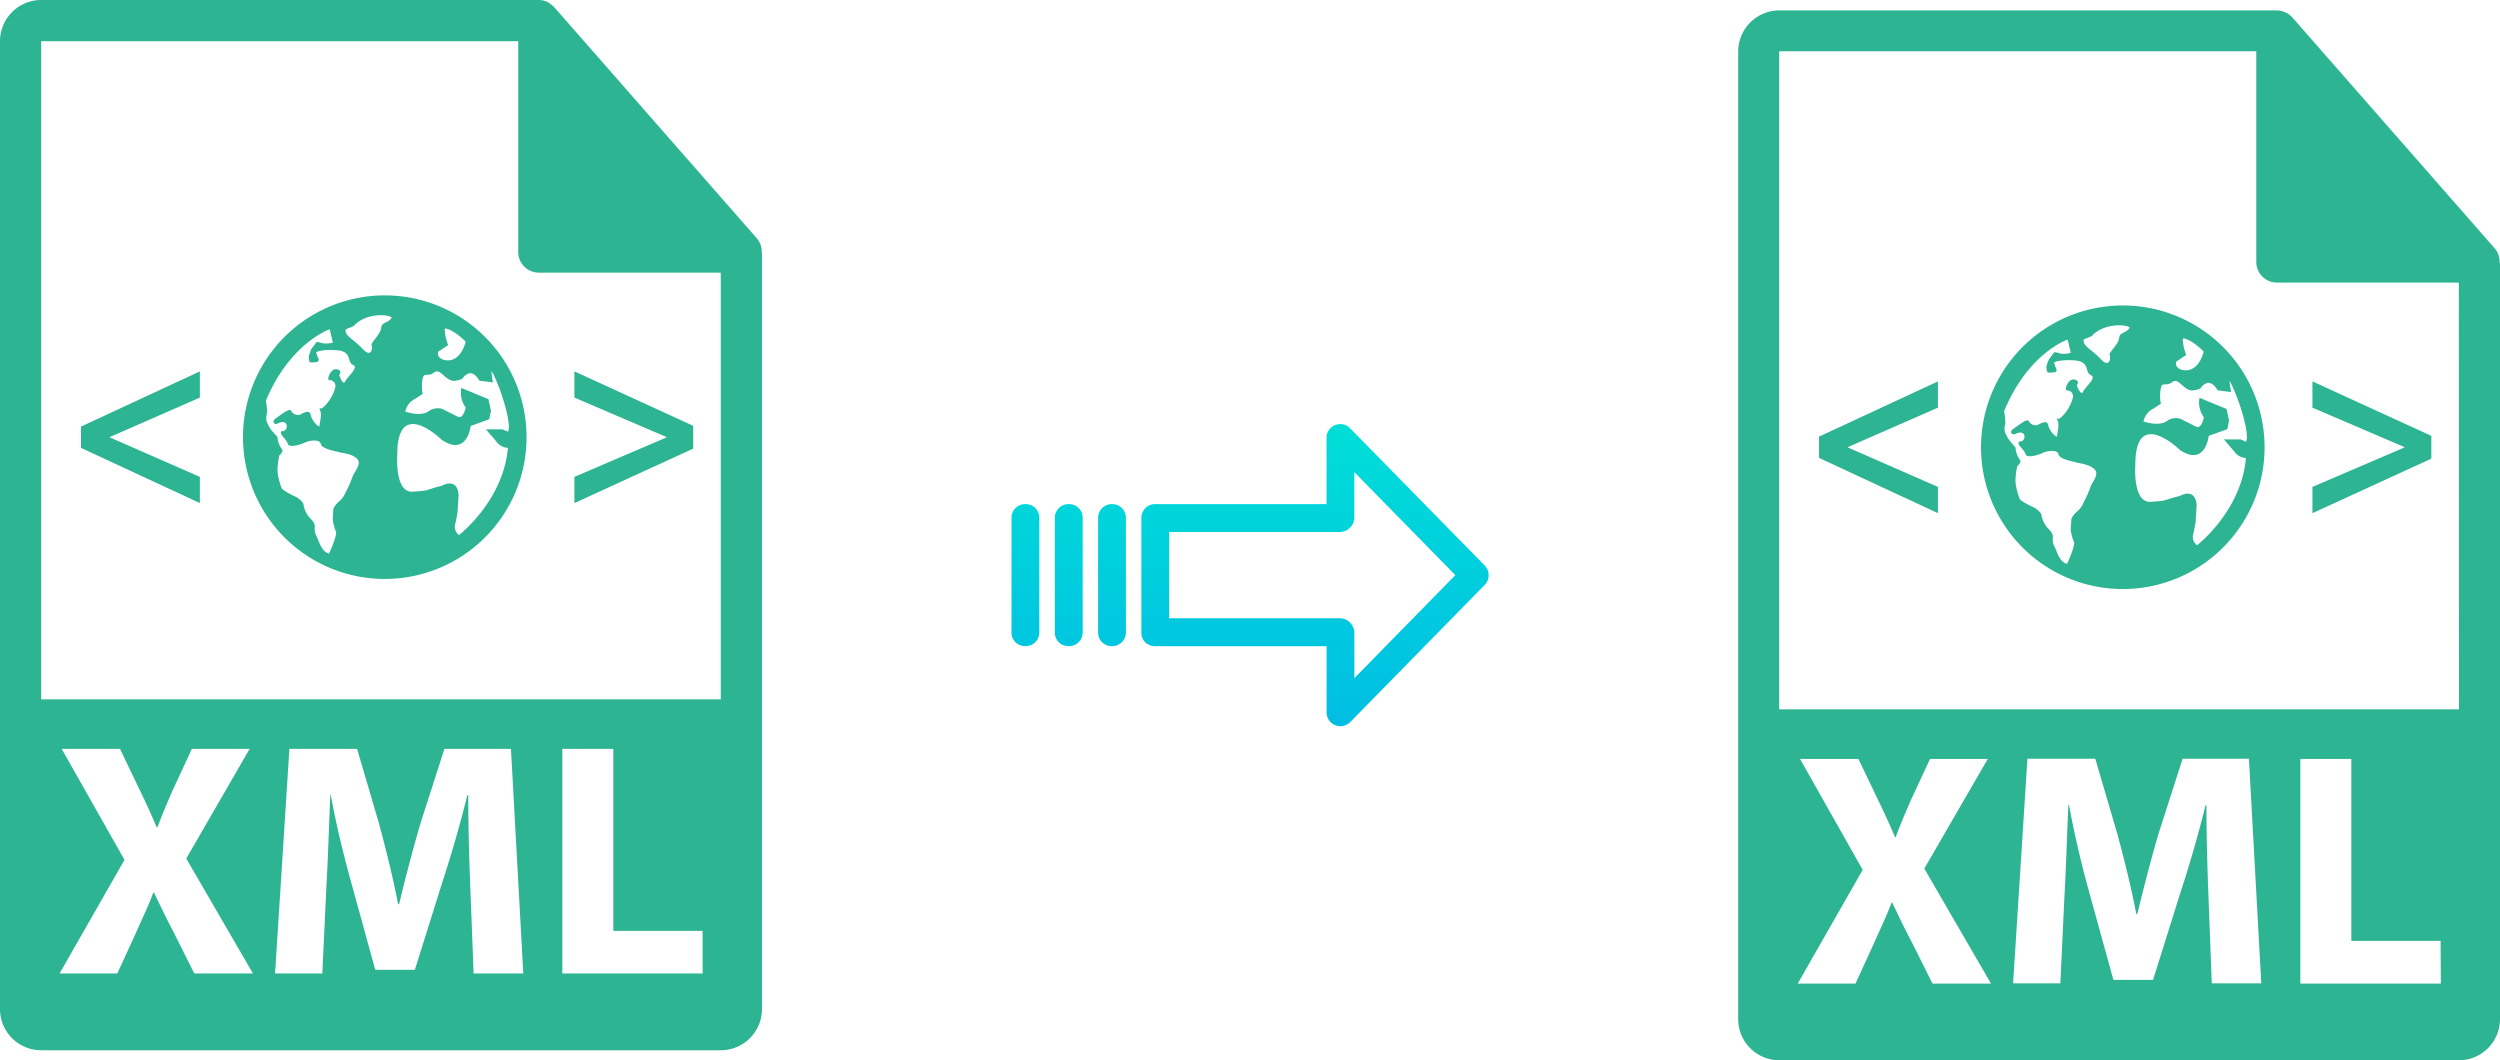 <svg xmlns="http://www.w3.org/2000/svg" xmlns:xlink="http://www.w3.org/1999/xlink" viewBox="0 0 476.07 201.91"><defs><style>.cls-1{fill:#2db493;}.cls-2{fill:url(#linear-gradient);}.cls-3{fill:url(#linear-gradient-2);}.cls-4{fill:url(#linear-gradient-3);}.cls-5{fill:url(#linear-gradient-4);}</style><linearGradient id="linear-gradient" x1="250.4" y1="137.11" x2="250.4" y2="17.91" gradientTransform="matrix(1, 0, 0, -1, 0, 187.79)" gradientUnits="userSpaceOnUse"><stop offset="0" stop-color="#00efd1"/><stop offset="1" stop-color="#00acea"/></linearGradient><linearGradient id="linear-gradient-2" x1="211.75" y1="137.11" x2="211.75" y2="17.91" xlink:href="#linear-gradient"/><linearGradient id="linear-gradient-3" x1="203.51" y1="137.11" x2="203.51" y2="17.91" xlink:href="#linear-gradient"/><linearGradient id="linear-gradient-4" x1="195.26" y1="137.11" x2="195.26" y2="17.91" xlink:href="#linear-gradient"/></defs><title>xml to xml_1</title><g id="Layer_2" data-name="Layer 2"><g id="Layer_2-2" data-name="Layer 2"><path class="cls-1" d="M145.06,47.93a3.9,3.9,0,0,0-.93-2.54l-38.57-44,0,0a3.46,3.46,0,0,0-.78-.65L104.5.5a4.41,4.41,0,0,0-.78-.32l-.21-.07a3.82,3.82,0,0,0-.9-.11H7.84A7.85,7.85,0,0,0,0,7.84V192.16A7.85,7.85,0,0,0,7.84,200H137.25a7.85,7.85,0,0,0,7.85-7.84V48.36C145.1,48.22,145.07,48.07,145.06,47.93ZM37,185.38l-3.87-7.74c-1.59-3-2.61-5.21-3.81-7.68h-.13c-.88,2.47-2,4.69-3.3,7.68l-3.55,7.74h-11l12.37-21.64L11.74,142.6H22.85l3.74,7.81c1.27,2.6,2.22,4.7,3.24,7.11H30c1-2.73,1.84-4.63,2.92-7.11l3.62-7.81h11L35.47,163.49l12.7,21.89Zm53.19,0L89.56,169c-.2-5.15-.39-11.37-.39-17.59H89C87.65,156.88,85.88,163,84.23,168L79,184.68H71.46L66.9,168.12C65.5,163.1,64,157,63,151.42H62.9c-.25,5.78-.45,12.38-.76,17.71l-.76,16.25h-9l2.73-42.78H68l4.19,14.28c1.33,5,2.67,10.28,3.62,15.3H76c1.2-5,2.66-10.6,4.06-15.36l4.57-14.22H97.3l2.35,42.78Zm43.61,0H107.08V142.6h9.71v34.66h17Zm3.45-52.21H7.84V7.84H98.69V48a3.92,3.92,0,0,0,3.92,3.92h34.64Z"/><polygon class="cls-1" points="15.42 85.29 38.06 95.8 38.06 90.81 20.94 83.31 20.94 83.21 38.06 75.71 38.06 70.72 15.42 81.23 15.42 85.29"/><polygon class="cls-1" points="109.38 75.71 126.88 83.21 126.88 83.31 109.38 90.81 109.38 95.8 132.01 85.43 132.01 81.09 109.38 70.72 109.38 75.71"/><path class="cls-1" d="M73.27,56.25a27,27,0,1,0,27,27A27,27,0,0,0,73.27,56.25ZM83.42,67l1.93-1.29a9.09,9.09,0,0,1-.67-3.1c.46-.23,2.37.77,4,2.46-1.08,4-3.62,3.55-3.62,3.55S83.18,68.54,83.42,67ZM67.14,90.75a19.49,19.49,0,0,1-1.33,3,4.39,4.39,0,0,1-1.33,1.82,4,4,0,0,0-1,1.33l-.12,2a9.18,9.18,0,0,0,.6,2.3c.36.6-1.29,4.2-1.29,4.2-1.05-.2-1.64-1.42-2-2.38s-.85-1.49-.73-2.57-.94-1.67-1.29-2.27a5,5,0,0,1-.85-2.06c0-.6-1.33-1.45-1.33-1.45a13.91,13.91,0,0,1-2.78-1.57,12.72,12.72,0,0,1-.85-3.39,13.57,13.57,0,0,1,.36-3s1-.73.37-1.33a4.34,4.34,0,0,1-.73-2.18l-1.09-1.2a7.57,7.57,0,0,1-1-1.82,3.36,3.36,0,0,1,.12-1.57,15,15,0,0,0-.24-2.3C55.21,65.29,62.79,62.7,62.79,62.7l.6,2.54a4.72,4.72,0,0,1-2,.12,4,4,0,0,0-1.09-.24l-1,1.33a12.41,12.41,0,0,0-.48,1.33A2.27,2.27,0,0,0,59,69s1.69.12,1.69-.36a1.06,1.06,0,0,0-.24-.73l-.24-.85s1.09-.6,4-.36,1.81,2.29,3,2.78-1,2.18-1.46,3.14S64.6,71.4,64.6,71.4s.73-.83-.48-1.08-2,2.17-1.4,2.05a1.14,1.14,0,0,1,1.15,1.26,6.43,6.43,0,0,1-.72,1.88,7.1,7.1,0,0,1-1.92,2.32s-.62-.38-.26.35-.12,2.41-.12,2.9S59.4,80.23,59.16,79,57.5,78.87,57,79a1.55,1.55,0,0,1-1.6-.81c-.25-.61-2.43,1.2-3,1.56s-.36,1.34.6.85,1.81-.12,1.57.86-1.2.36-1.08,1,1.08,1.21,1.32,2.06,2.55.12,3.27-.25,2.78-.72,3,.25,2.54,1.32,3.39,1.56S67,86.39,68,87.36,67.27,90.15,67.14,90.75Zm5.44-28.29c-.12,1.21-2,2.78-1.81,3.27s0,2.55-1.69.73S65.69,64,65.81,62.82c0-.24,1.75-.62,1.78-1,2.56-2.39,6.66-1.9,7-1.33C73.83,61.65,72.7,61.25,72.58,62.46Zm21,8.12c1.63,2.8,4,10.28,3.14,11.62l-1-.44H92.53L94.46,84a2.94,2.94,0,0,0,2.26,1.29c-.87,10.11-9.31,16.6-9.31,16.6a2,2,0,0,1-.64-2.41l.36-1.94.2-3.26s0-3.38-3.22-1.78c-3.47.89-2,.89-5.52,1.13s-2.93-7.15-2.93-7.15c0-11.06,8.48-2.71,8.48-2.71C89,87,89.63,81.12,89.63,81.12l3.54-1.29.33-1.61L93,76l-5.15-2.12a4.79,4.79,0,0,0,.83,3.73s-.45,2.34-1.53,1.73l-3-1.5a3.06,3.06,0,0,0-2.62.54c-1.62,1-4.35,0-4.35,0a3.49,3.49,0,0,1,1.92-2.46l1.39-.92a7.6,7.6,0,0,1,0-2.94c.32-1.29.89-.16,2.18-1.13s2.17,1.89,4.1,1.57,1-.64,2.27-1.29,2.25,1.29,2.25,1.29l2.58.32A16.42,16.42,0,0,1,93.59,70.58Z"/><path class="cls-1" d="M476,49.84a3.87,3.87,0,0,0-.93-2.54l-38.56-44s0,0,0,0a3.85,3.85,0,0,0-.79-.66l-.25-.15a3.77,3.77,0,0,0-.78-.32.74.74,0,0,0-.21-.07,3.83,3.83,0,0,0-.9-.12H338.81A7.85,7.85,0,0,0,331,9.76V194.07a7.85,7.85,0,0,0,7.84,7.84H468.23a7.85,7.85,0,0,0,7.84-7.84V50.28A3.27,3.27,0,0,0,476,49.84ZM368,187.3l-3.87-7.75c-1.59-3-2.6-5.2-3.81-7.68h-.12c-.89,2.48-2,4.7-3.31,7.68l-3.55,7.75h-11l12.37-21.65-11.93-21.13h11.11l3.74,7.8c1.27,2.61,2.22,4.7,3.24,7.11h.12c1-2.72,1.84-4.63,2.92-7.11l3.62-7.8h11L366.44,165.4l12.7,21.9Zm53.19,0-.63-16.38c-.19-5.14-.39-11.36-.39-17.58H420c-1.34,5.46-3.11,11.55-4.76,16.56L410,186.6h-7.55L397.87,170c-1.4-5-2.85-11.1-3.87-16.69h-.13c-.25,5.77-.45,12.38-.76,17.71l-.76,16.24h-9l2.73-42.77H399l4.19,14.28c1.34,4.95,2.67,10.28,3.62,15.29H407c1.21-5,2.66-10.59,4.06-15.35l4.57-14.22h12.63l2.35,42.77h-9.46Zm43.61,0H438.05V144.52h9.71v34.65h17Zm3.46-52.22H338.81V9.76h90.85V49.89a3.93,3.93,0,0,0,3.92,3.92h34.65Z"/><polygon class="cls-1" points="346.4 87.2 369.03 97.72 369.03 92.72 351.91 85.22 351.91 85.13 369.03 77.63 369.03 72.63 346.4 83.14 346.4 87.2"/><polygon class="cls-1" points="440.35 77.63 457.85 85.13 457.85 85.22 440.35 92.72 440.35 97.72 462.99 87.34 462.99 83 440.35 72.63 440.35 77.63"/><path class="cls-1" d="M404.24,58.17a27,27,0,1,0,27,27A27,27,0,0,0,404.24,58.17Zm10.15,10.72,1.93-1.3a9.09,9.09,0,0,1-.67-3.1c.47-.23,2.37.77,4,2.47C418.54,71,416,70.5,416,70.5S414.15,70.46,414.39,68.89ZM398.11,92.67a19.92,19.92,0,0,1-1.33,3,4.35,4.35,0,0,1-1.33,1.81,3.85,3.85,0,0,0-1,1.33l-.13,2.06a9.28,9.28,0,0,0,.6,2.3c.37.6-1.29,4.2-1.29,4.2-1.05-.21-1.64-1.43-2-2.39s-.85-1.49-.72-2.57-.94-1.66-1.3-2.27a5,5,0,0,1-.85-2c0-.61-1.33-1.46-1.33-1.46a13.79,13.79,0,0,1-2.78-1.56,12.82,12.82,0,0,1-.85-3.39,13.57,13.57,0,0,1,.36-3s1-.73.37-1.33a4.32,4.32,0,0,1-.72-2.18L382.76,84a7.59,7.59,0,0,1-1-1.81,3.54,3.54,0,0,1,.12-1.58,14.83,14.83,0,0,0-.24-2.29c4.52-11.08,12.09-13.66,12.09-13.66l.61,2.53a4.67,4.67,0,0,1-2.05.13,3.85,3.85,0,0,0-1.1-.25l-1,1.33a11.37,11.37,0,0,0-.49,1.34,2.23,2.23,0,0,0,.24,1.2s1.69.12,1.69-.36a1.09,1.09,0,0,0-.24-.73l-.24-.84s1.1-.61,4-.37,1.81,2.3,3,2.79-1,2.17-1.46,3.14-1.21-1.21-1.21-1.21.73-.84-.48-1.09-2,2.18-1.4,2.06a1.14,1.14,0,0,1,1.16,1.25,6.28,6.28,0,0,1-.73,1.89,6.88,6.88,0,0,1-1.92,2.31s-.61-.37-.26.35-.12,2.42-.12,2.9-1.45-.84-1.69-2.06-1.66-.15-2.14,0a1.54,1.54,0,0,1-1.6-.81c-.25-.6-2.43,1.21-3,1.57s-.36,1.33.6.85,1.82-.12,1.58.85-1.21.36-1.09,1,1.09,1.21,1.33,2.06,2.54.12,3.26-.24,2.78-.73,3,.24,2.55,1.32,3.39,1.56,2.54.37,3.51,1.34S398.24,92.06,398.11,92.67Zm5.44-28.3c-.12,1.21-2.05,2.78-1.81,3.27s0,2.56-1.69.74-3.39-2.43-3.27-3.64c0-.25,1.75-.62,1.78-1,2.57-2.38,6.66-1.89,7-1.33C404.8,63.56,403.67,63.16,403.55,64.37Zm21,8.12c1.64,2.81,4,10.29,3.14,11.63l-1-.44H423.5l1.93,2.26a2.94,2.94,0,0,0,2.26,1.28c-.87,10.11-9.31,16.61-9.31,16.61a2,2,0,0,1-.64-2.42l.36-1.94.2-3.26s0-3.38-3.22-1.77c-3.47.88-2,.88-5.52,1.12s-2.93-7.14-2.93-7.14c0-11.07,8.49-2.72,8.49-2.72C420,88.92,420.6,83,420.6,83l3.55-1.28.32-1.62L424,77.88l-5.15-2.13a4.84,4.84,0,0,0,.83,3.73s-.44,2.34-1.53,1.74l-3-1.5a3,3,0,0,0-2.62.53c-1.61,1-4.35,0-4.35,0a3.53,3.53,0,0,1,1.92-2.46l1.39-.91a7.66,7.66,0,0,1,0-3c.32-1.29.89-.16,2.18-1.13s2.17,1.9,4.11,1.58,1-.65,2.26-1.29,2.26,1.29,2.26,1.29l2.57.32A16.35,16.35,0,0,1,424.56,72.49Z"/></g><g id="Layer_3" data-name="Layer 3"><path class="cls-2" d="M257.1,81.56a2.61,2.61,0,0,0-4.49,1.85V96H220a2.61,2.61,0,0,0-2.65,2.55v22a2.47,2.47,0,0,0,.78,1.8,2.58,2.58,0,0,0,1.87.7h32.62v12.59a2.63,2.63,0,0,0,2.61,2.65,2.68,2.68,0,0,0,1.89-.79l25.6-26.11a2.65,2.65,0,0,0,0-3.71Zm.81,47.58v-8.63a2.8,2.8,0,0,0-2.7-2.77H222.64V101.31h32.56a2.81,2.81,0,0,0,2.7-2.78V89.9l19.24,19.62Z"/><path class="cls-3" d="M211.76,96h0a2.6,2.6,0,0,0-2.65,2.55v21.93a2.56,2.56,0,0,0,2.58,2.56h.06a2.59,2.59,0,0,0,2.65-2.55v0l0-21.89A2.58,2.58,0,0,0,211.82,96Z"/><path class="cls-4" d="M203.52,96h0a2.61,2.61,0,0,0-2.65,2.55v21.93a2.57,2.57,0,0,0,2.58,2.56h.07a2.6,2.6,0,0,0,2.65-2.55V98.56A2.57,2.57,0,0,0,203.58,96Z"/><path class="cls-5" d="M195.27,96h0a2.6,2.6,0,0,0-2.65,2.55v21.93a2.56,2.56,0,0,0,2.58,2.56h.07a2.59,2.59,0,0,0,2.64-2.55V98.56A2.58,2.58,0,0,0,195.34,96Z"/></g></g></svg>